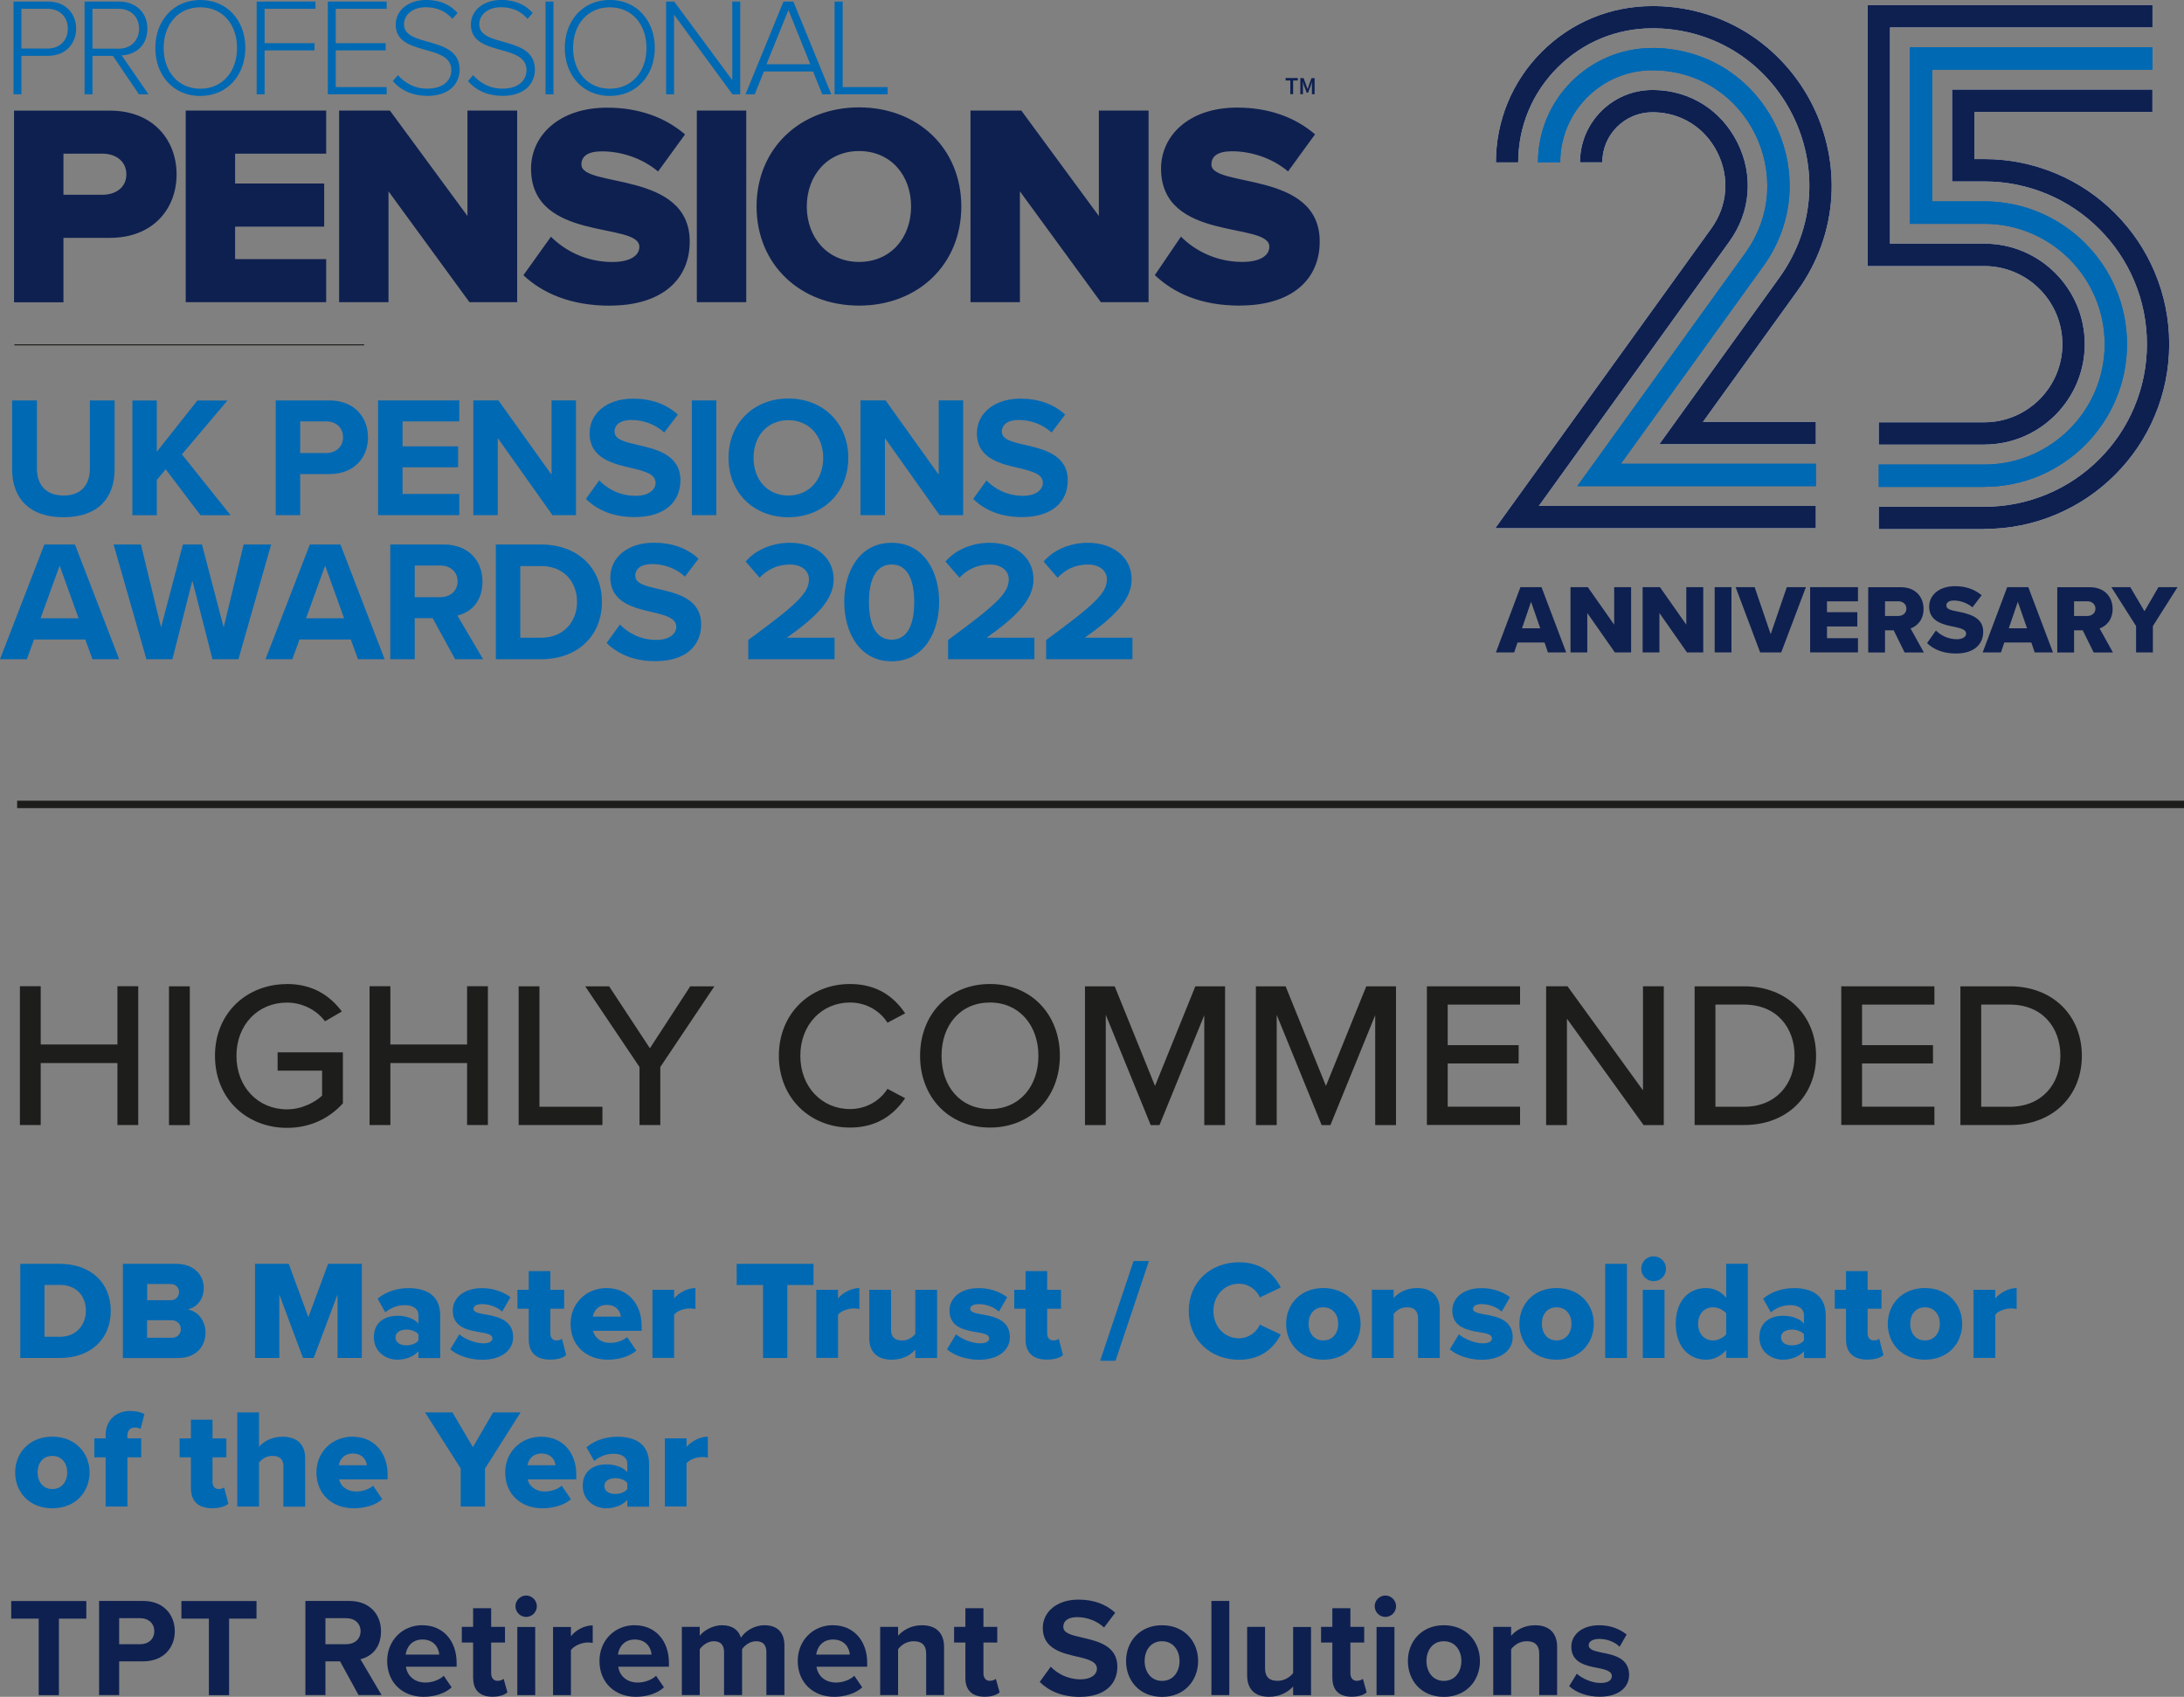 <?xml version="1.0" encoding="UTF-8"?><svg id="Layer_1" xmlns="http://www.w3.org/2000/svg" viewBox="0 0 294.01 228.36"><rect x="0" y="0" width="294.01" height="228.36" fill="#808080" stroke="none"/><defs><style>.cls-1{fill:#0069b3;}.cls-1,.cls-2,.cls-3,.cls-4,.cls-5{stroke-width:0px;}.cls-2{fill:#0069b4;}.cls-6{fill:none;stroke:#1d1d1b;stroke-miterlimit:10;}.cls-3{fill:#fff;}.cls-4{fill:#0e2050;}.cls-5{fill:#1d1d1b;}</style></defs><line class="cls-6" x1="2.31" y1="108.26" x2="294.01" y2="108.26"/><path class="cls-2" d="m2.73,170.09h5.32c3.99,0,6.86,2.39,6.86,6.33s-2.87,6.34-6.84,6.34H2.73v-12.67Zm5.32,9.82c2.22,0,3.51-1.61,3.51-3.5s-1.18-3.48-3.5-3.48h-2.07v6.97h2.05Z"/><path class="cls-2" d="m16.54,170.09h7.18c2.51,0,3.71,1.63,3.71,3.23s-.97,2.64-2.17,2.91c1.35.21,2.41,1.5,2.41,3.1,0,1.84-1.23,3.44-3.72,3.44h-7.41v-12.67Zm6.44,4.9c.66,0,1.12-.48,1.12-1.1s-.46-1.08-1.12-1.08h-3.17v2.18h3.17Zm.11,5.05c.78,0,1.25-.47,1.25-1.16,0-.65-.46-1.2-1.25-1.2h-3.29v2.36h3.29Z"/><path class="cls-2" d="m45.44,174.21l-3.21,8.55h-1.44l-3.19-8.55v8.55h-3.27v-12.67h4.54l2.64,7.18,2.66-7.18h4.54v12.67h-3.27v-8.55Z"/><path class="cls-2" d="m56.33,181.85c-.57.68-1.67,1.14-2.85,1.14-1.41,0-3.15-.95-3.15-3.02,0-2.22,1.75-2.89,3.15-2.89,1.22,0,2.3.38,2.85,1.06v-1.16c0-.8-.68-1.33-1.86-1.33-.91,0-1.86.34-2.6.97l-1.04-1.84c1.18-1.01,2.75-1.42,4.16-1.42,2.2,0,4.27.82,4.27,3.67v5.74h-2.93v-.91Zm0-2.26c-.3-.42-.99-.65-1.63-.65-.78,0-1.46.34-1.46,1.06s.68,1.06,1.46,1.06c.65,0,1.33-.23,1.63-.67v-.82Z"/><path class="cls-2" d="m61.82,179.57c.68.61,2.15,1.22,3.23,1.22.87,0,1.24-.29,1.24-.68,0-.48-.63-.65-1.58-.8-1.56-.27-3.76-.59-3.76-2.93,0-1.62,1.39-3.02,3.93-3.02,1.54,0,2.85.49,3.84,1.22l-1.12,1.94c-.55-.53-1.6-1.01-2.7-1.01-.68,0-1.16.23-1.16.63s.49.57,1.46.74c1.56.27,3.88.65,3.88,3.08,0,1.75-1.54,3.04-4.18,3.04-1.63,0-3.32-.55-4.29-1.41l1.22-2.01Z"/><path class="cls-2" d="m71.18,180.29v-4.16h-1.52v-2.55h1.52v-2.51h2.91v2.51h1.86v2.55h-1.86v3.34c0,.53.3.93.82.93.32,0,.65-.11.74-.23l.57,2.2c-.36.34-1.08.61-2.17.61-1.86,0-2.87-.93-2.87-2.7Z"/><path class="cls-2" d="m81.69,173.36c2.72,0,4.69,1.99,4.69,5.11v.63h-6.54c.17.85.97,1.63,2.34,1.63.82,0,1.73-.32,2.24-.78l1.24,1.82c-.91.82-2.43,1.22-3.84,1.22-2.83,0-5.01-1.84-5.01-4.83,0-2.66,2.01-4.81,4.88-4.81Zm-1.88,3.84h3.78c-.08-.65-.55-1.58-1.9-1.58-1.27,0-1.77.91-1.88,1.58Z"/><path class="cls-2" d="m87.83,173.58h2.92v1.16c.61-.74,1.77-1.39,2.87-1.39v2.83c-.17-.06-.42-.09-.72-.09-.76,0-1.77.32-2.15.85v5.81h-2.92v-9.18Z"/><path class="cls-2" d="m102.72,172.94h-3.55v-2.85h10.35v2.85h-3.53v9.82h-3.27v-9.82Z"/><path class="cls-2" d="m109.89,173.58h2.93v1.16c.61-.74,1.77-1.39,2.87-1.39v2.83c-.17-.06-.42-.09-.72-.09-.76,0-1.77.32-2.15.85v5.81h-2.93v-9.18Z"/><path class="cls-2" d="m123.21,181.66c-.57.65-1.63,1.33-3.17,1.33-2.09,0-3.02-1.18-3.02-2.87v-6.54h2.93v5.34c0,1.1.57,1.48,1.52,1.48.84,0,1.41-.46,1.75-.89v-5.93h2.93v9.18h-2.93v-1.1Z"/><path class="cls-2" d="m128.7,179.57c.68.61,2.15,1.22,3.23,1.22.87,0,1.23-.29,1.23-.68,0-.48-.63-.65-1.58-.8-1.56-.27-3.76-.59-3.76-2.93,0-1.62,1.39-3.02,3.93-3.02,1.54,0,2.85.49,3.84,1.22l-1.12,1.94c-.55-.53-1.6-1.01-2.7-1.01-.68,0-1.16.23-1.16.63s.49.57,1.46.74c1.56.27,3.88.65,3.88,3.08,0,1.75-1.54,3.04-4.18,3.04-1.63,0-3.32-.55-4.29-1.41l1.22-2.01Z"/><path class="cls-2" d="m138.06,180.29v-4.16h-1.52v-2.55h1.52v-2.51h2.91v2.51h1.86v2.55h-1.86v3.34c0,.53.3.93.82.93.32,0,.65-.11.74-.23l.57,2.2c-.36.34-1.08.61-2.17.61-1.86,0-2.87-.93-2.87-2.7Z"/><path class="cls-2" d="m152.6,169.71h2.07l-4.5,13.43h-2.07l4.5-13.43Z"/><path class="cls-2" d="m160.03,176.43c0-3.91,2.96-6.55,6.76-6.55,3.15,0,4.79,1.73,5.62,3.4l-2.81,1.33c-.42-1.01-1.5-1.84-2.81-1.84-1.98,0-3.44,1.6-3.44,3.67s1.46,3.67,3.44,3.67c1.31,0,2.39-.84,2.81-1.84l2.81,1.33c-.82,1.63-2.47,3.4-5.62,3.4-3.8,0-6.76-2.66-6.76-6.55Z"/><path class="cls-2" d="m173.14,178.16c0-2.58,1.88-4.81,5-4.81s5.02,2.22,5.02,4.81-1.86,4.83-5.02,4.83-5-2.24-5-4.83Zm7.01,0c0-1.22-.72-2.22-2.01-2.22s-1.98,1.01-1.98,2.22.7,2.24,1.98,2.24,2.01-1.01,2.01-2.24Z"/><path class="cls-2" d="m190.9,177.46c0-1.12-.59-1.52-1.5-1.52s-1.44.48-1.79.89v5.93h-2.93v-9.18h2.93v1.12c.55-.65,1.63-1.35,3.17-1.35,2.09,0,3.04,1.22,3.04,2.91v6.5h-2.92v-5.3Z"/><path class="cls-2" d="m196.39,179.57c.68.61,2.15,1.22,3.23,1.22.87,0,1.23-.29,1.23-.68,0-.48-.63-.65-1.58-.8-1.56-.27-3.76-.59-3.76-2.93,0-1.62,1.39-3.02,3.93-3.02,1.54,0,2.85.49,3.84,1.22l-1.12,1.94c-.55-.53-1.6-1.01-2.7-1.01-.68,0-1.16.23-1.16.63s.49.57,1.46.74c1.56.27,3.88.65,3.88,3.08,0,1.75-1.54,3.04-4.18,3.04-1.63,0-3.32-.55-4.29-1.41l1.22-2.01Z"/><path class="cls-2" d="m204.54,178.16c0-2.58,1.88-4.81,5-4.81s5.02,2.22,5.02,4.81-1.86,4.83-5.02,4.83-5-2.24-5-4.83Zm7.01,0c0-1.22-.72-2.22-2.01-2.22s-1.98,1.01-1.98,2.22.7,2.24,1.98,2.24,2.01-1.01,2.01-2.24Z"/><path class="cls-2" d="m216.09,170.09h2.93v12.67h-2.93v-12.67Z"/><path class="cls-2" d="m220.94,170.75c0-.93.74-1.67,1.67-1.67s1.67.74,1.67,1.67-.74,1.67-1.67,1.67-1.67-.74-1.67-1.67Zm.21,2.83h2.93v9.18h-2.93v-9.18Z"/><path class="cls-2" d="m232.38,181.7c-.76.87-1.69,1.29-2.72,1.29-2.26,0-4.07-1.71-4.07-4.83s1.77-4.81,4.07-4.81c1.01,0,1.98.4,2.72,1.31v-4.58h2.91v12.67h-2.91v-1.06Zm0-4.94c-.38-.49-1.14-.82-1.77-.82-1.16,0-2.01.86-2.01,2.22s.86,2.24,2.01,2.24c.63,0,1.39-.34,1.77-.84v-2.81Z"/><path class="cls-2" d="m242.85,181.85c-.57.68-1.67,1.14-2.85,1.14-1.41,0-3.15-.95-3.15-3.02,0-2.22,1.75-2.89,3.15-2.89,1.22,0,2.3.38,2.85,1.06v-1.16c0-.8-.68-1.33-1.86-1.33-.91,0-1.86.34-2.6.97l-1.04-1.84c1.18-1.01,2.75-1.42,4.16-1.42,2.2,0,4.27.82,4.27,3.67v5.74h-2.92v-.91Zm0-2.26c-.3-.42-.99-.65-1.63-.65-.78,0-1.46.34-1.46,1.06s.68,1.06,1.46,1.06c.65,0,1.33-.23,1.63-.67v-.82Z"/><path class="cls-2" d="m248.51,180.29v-4.16h-1.52v-2.55h1.52v-2.51h2.91v2.51h1.86v2.55h-1.86v3.34c0,.53.3.93.82.93.32,0,.65-.11.74-.23l.57,2.2c-.36.34-1.08.61-2.17.61-1.86,0-2.87-.93-2.87-2.7Z"/><path class="cls-2" d="m254.13,178.16c0-2.58,1.88-4.81,5-4.81s5.02,2.22,5.02,4.81-1.86,4.83-5.02,4.83-5-2.24-5-4.83Zm7.01,0c0-1.22-.72-2.22-2.01-2.22s-1.98,1.01-1.98,2.22.7,2.24,1.98,2.24,2.01-1.01,2.01-2.24Z"/><path class="cls-2" d="m265.68,173.58h2.93v1.16c.61-.74,1.77-1.39,2.87-1.39v2.83c-.17-.06-.42-.09-.72-.09-.76,0-1.77.32-2.15.85v5.81h-2.93v-9.18Z"/><path class="cls-2" d="m2.04,198.16c0-2.58,1.88-4.81,5-4.81s5.02,2.22,5.02,4.81-1.86,4.83-5.02,4.83-5-2.24-5-4.83Zm7.01,0c0-1.22-.72-2.22-2.01-2.22s-1.98,1.01-1.98,2.22.7,2.24,1.98,2.24,2.01-1.01,2.01-2.24Z"/><path class="cls-2" d="m14.22,196.13h-1.52v-2.55h1.52v-.46c0-1.96,1.39-3.23,3.29-3.23.8,0,1.48.17,1.94.42l-.53,2c-.23-.13-.49-.19-.76-.19-.61,0-1.01.38-1.01,1.08v.38h1.86v2.55h-1.86v6.63h-2.93v-6.63Z"/><path class="cls-2" d="m25.7,200.29v-4.16h-1.52v-2.55h1.52v-2.51h2.91v2.51h1.86v2.55h-1.86v3.34c0,.53.3.93.82.93.32,0,.65-.11.74-.23l.57,2.2c-.36.34-1.08.61-2.17.61-1.86,0-2.87-.93-2.87-2.7Z"/><path class="cls-2" d="m38.16,197.42c0-1.12-.59-1.48-1.52-1.48-.85,0-1.42.48-1.77.89v5.93h-2.93v-12.67h2.93v4.62c.55-.65,1.63-1.35,3.17-1.35,2.09,0,3.04,1.18,3.04,2.87v6.54h-2.93v-5.34Z"/><path class="cls-2" d="m47.49,193.36c2.72,0,4.69,1.99,4.69,5.11v.63h-6.53c.17.85.97,1.63,2.34,1.63.82,0,1.73-.32,2.24-.78l1.23,1.82c-.91.82-2.43,1.22-3.84,1.22-2.83,0-5.02-1.84-5.02-4.83,0-2.66,2.01-4.81,4.88-4.81Zm-1.88,3.84h3.78c-.08-.65-.55-1.58-1.9-1.58-1.27,0-1.77.91-1.88,1.58Z"/><path class="cls-2" d="m62.03,197.65l-4.81-7.56h3.69l2.75,4.67,2.72-4.67h3.7l-4.79,7.56v5.11h-3.27v-5.11Z"/><path class="cls-2" d="m72.89,193.36c2.72,0,4.69,1.99,4.69,5.11v.63h-6.54c.17.85.97,1.63,2.34,1.63.82,0,1.73-.32,2.24-.78l1.24,1.82c-.91.82-2.43,1.22-3.84,1.22-2.83,0-5.01-1.84-5.01-4.83,0-2.66,2.01-4.81,4.88-4.81Zm-1.88,3.84h3.78c-.08-.65-.55-1.58-1.9-1.58-1.27,0-1.77.91-1.88,1.58Z"/><path class="cls-2" d="m84.45,201.85c-.57.68-1.67,1.14-2.85,1.14-1.41,0-3.15-.95-3.15-3.02,0-2.22,1.75-2.89,3.15-2.89,1.22,0,2.3.38,2.85,1.06v-1.16c0-.8-.68-1.33-1.86-1.33-.91,0-1.86.34-2.6.97l-1.04-1.84c1.18-1.01,2.75-1.42,4.16-1.42,2.2,0,4.27.82,4.27,3.67v5.74h-2.93v-.91Zm0-2.26c-.3-.42-.99-.65-1.63-.65-.78,0-1.46.34-1.46,1.06s.68,1.06,1.46,1.06c.65,0,1.33-.23,1.63-.67v-.82Z"/><path class="cls-2" d="m89.5,193.58h2.92v1.16c.61-.74,1.77-1.39,2.87-1.39v2.83c-.17-.06-.42-.09-.72-.09-.76,0-1.77.32-2.15.85v5.81h-2.92v-9.18Z"/><path class="cls-4" d="m5.21,217.84H1.51v-2.37h10.11v2.37h-3.69v10.3h-2.72v-10.3Z"/><path class="cls-4" d="m13.34,215.46h5.93c2.75,0,4.26,1.86,4.26,4.08s-1.52,4.05-4.26,4.05h-3.23v4.54h-2.7v-12.67Zm5.57,2.32h-2.87v3.5h2.87c1.06,0,1.86-.68,1.86-1.75s-.8-1.75-1.86-1.75Z"/><path class="cls-4" d="m28.12,217.84h-3.7v-2.37h10.11v2.37h-3.69v10.3h-2.72v-10.3Z"/><path class="cls-4" d="m45.79,223.59h-1.98v4.54h-2.7v-12.67h5.93c2.64,0,4.25,1.73,4.25,4.08s-1.41,3.44-2.77,3.76l2.85,4.83h-3.1l-2.49-4.54Zm.85-5.81h-2.83v3.5h2.83c1.08,0,1.9-.68,1.9-1.75s-.82-1.75-1.9-1.75Z"/><path class="cls-4" d="m56.87,218.73c2.74,0,4.6,2.05,4.6,5.05v.53h-6.82c.15,1.16,1.08,2.13,2.64,2.13.85,0,1.86-.34,2.45-.91l1.06,1.56c-.93.85-2.36,1.27-3.78,1.27-2.79,0-4.9-1.88-4.9-4.83,0-2.66,1.96-4.81,4.75-4.81Zm-2.26,3.95h4.52c-.06-.87-.67-2.03-2.26-2.03-1.5,0-2.15,1.12-2.26,2.03Z"/><path class="cls-4" d="m63.69,225.85v-4.79h-1.52v-2.11h1.52v-2.51h2.43v2.51h1.86v2.11h-1.86v4.14c0,.57.3,1.01.84,1.01.36,0,.7-.13.84-.27l.51,1.82c-.36.32-1.01.59-2.01.59-1.69,0-2.6-.87-2.6-2.51Z"/><path class="cls-4" d="m69.39,216.17c0-.8.67-1.44,1.44-1.44s1.44.65,1.44,1.44-.65,1.44-1.44,1.44-1.44-.65-1.44-1.44Zm.25,2.79h2.41v9.18h-2.41v-9.18Z"/><path class="cls-4" d="m74.45,218.96h2.41v1.25c.65-.82,1.79-1.46,2.93-1.46v2.36c-.17-.04-.4-.06-.67-.06-.8,0-1.86.44-2.26,1.03v6.06h-2.41v-9.18Z"/><path class="cls-4" d="m85.45,218.73c2.74,0,4.6,2.05,4.6,5.05v.53h-6.82c.15,1.16,1.08,2.13,2.64,2.13.86,0,1.86-.34,2.45-.91l1.06,1.56c-.93.85-2.36,1.27-3.78,1.27-2.79,0-4.9-1.88-4.9-4.83,0-2.66,1.96-4.81,4.75-4.81Zm-2.26,3.95h4.52c-.06-.87-.66-2.03-2.26-2.03-1.5,0-2.15,1.12-2.26,2.03Z"/><path class="cls-4" d="m103.17,222.34c0-.86-.38-1.46-1.37-1.46-.85,0-1.56.57-1.9,1.06v6.19h-2.43v-5.79c0-.86-.38-1.46-1.37-1.46-.84,0-1.54.57-1.9,1.08v6.17h-2.41v-9.18h2.41v1.2c.38-.55,1.6-1.42,3-1.42s2.2.63,2.55,1.67c.53-.84,1.75-1.67,3.15-1.67,1.69,0,2.7.89,2.7,2.77v6.63h-2.43v-5.79Z"/><path class="cls-4" d="m112.14,218.73c2.74,0,4.6,2.05,4.6,5.05v.53h-6.82c.15,1.16,1.08,2.13,2.64,2.13.86,0,1.86-.34,2.45-.91l1.06,1.56c-.93.85-2.36,1.27-3.78,1.27-2.79,0-4.9-1.88-4.9-4.83,0-2.66,1.96-4.81,4.75-4.81Zm-2.26,3.95h4.52c-.06-.87-.66-2.03-2.26-2.03-1.5,0-2.15,1.12-2.26,2.03Z"/><path class="cls-4" d="m124.68,222.59c0-1.27-.67-1.71-1.69-1.71-.95,0-1.69.53-2.09,1.08v6.17h-2.41v-9.18h2.41v1.2c.59-.7,1.71-1.42,3.21-1.42,2.01,0,2.98,1.14,2.98,2.92v6.48h-2.41v-5.55Z"/><path class="cls-4" d="m129.96,225.85v-4.79h-1.52v-2.11h1.52v-2.51h2.43v2.51h1.86v2.11h-1.86v4.14c0,.57.3,1.01.84,1.01.36,0,.7-.13.83-.27l.51,1.82c-.36.32-1.01.59-2.01.59-1.69,0-2.6-.87-2.6-2.51Z"/><path class="cls-4" d="m141.44,224.3c.89.93,2.28,1.71,4.03,1.71,1.48,0,2.2-.7,2.2-1.42,0-.95-1.1-1.27-2.56-1.61-2.07-.48-4.73-1.04-4.73-3.88,0-2.11,1.82-3.82,4.81-3.82,2.01,0,3.69.61,4.94,1.77l-1.5,1.98c-1.03-.95-2.39-1.39-3.63-1.39s-1.86.53-1.86,1.29c0,.86,1.06,1.12,2.53,1.46,2.09.47,4.75,1.1,4.75,3.91,0,2.32-1.65,4.07-5.07,4.07-2.43,0-4.18-.82-5.38-2.01l1.48-2.05Z"/><path class="cls-4" d="m151.59,223.54c0-2.6,1.82-4.81,4.84-4.81s4.86,2.2,4.86,4.81-1.82,4.83-4.86,4.83-4.84-2.2-4.84-4.83Zm7.2,0c0-1.42-.85-2.66-2.36-2.66s-2.34,1.23-2.34,2.66.83,2.68,2.34,2.68,2.36-1.23,2.36-2.68Z"/><path class="cls-4" d="m163.08,215.46h2.41v12.67h-2.41v-12.67Z"/><path class="cls-4" d="m174.08,226.97c-.63.7-1.73,1.39-3.23,1.39-2.01,0-2.96-1.1-2.96-2.89v-6.52h2.41v5.57c0,1.27.67,1.69,1.69,1.69.93,0,1.67-.51,2.09-1.04v-6.21h2.41v9.18h-2.41v-1.16Z"/><path class="cls-4" d="m179.36,225.85v-4.79h-1.52v-2.11h1.52v-2.51h2.43v2.51h1.86v2.11h-1.86v4.14c0,.57.3,1.01.84,1.01.36,0,.7-.13.84-.27l.51,1.82c-.36.32-1.01.59-2.01.59-1.69,0-2.6-.87-2.6-2.51Z"/><path class="cls-4" d="m185.06,216.17c0-.8.67-1.44,1.44-1.44s1.44.65,1.44,1.44-.65,1.44-1.44,1.44-1.44-.65-1.44-1.44Zm.25,2.79h2.41v9.18h-2.41v-9.18Z"/><path class="cls-4" d="m189.53,223.54c0-2.6,1.82-4.81,4.84-4.81s4.86,2.2,4.86,4.81-1.82,4.83-4.86,4.83-4.84-2.2-4.84-4.83Zm7.2,0c0-1.42-.85-2.66-2.36-2.66s-2.34,1.23-2.34,2.66.84,2.68,2.34,2.68,2.36-1.23,2.36-2.68Z"/><path class="cls-4" d="m207.21,222.59c0-1.27-.67-1.71-1.69-1.71-.95,0-1.69.53-2.09,1.08v6.17h-2.41v-9.18h2.41v1.2c.59-.7,1.71-1.42,3.21-1.42,2.01,0,2.98,1.14,2.98,2.92v6.48h-2.41v-5.55Z"/><path class="cls-4" d="m212.27,225.25c.67.63,2.03,1.25,3.17,1.25,1.04,0,1.54-.36,1.54-.93,0-.65-.8-.87-1.84-1.08-1.58-.3-3.61-.68-3.61-2.87,0-1.54,1.35-2.89,3.76-2.89,1.56,0,2.79.53,3.69,1.25l-.95,1.65c-.55-.59-1.6-1.06-2.72-1.06-.87,0-1.44.32-1.44.85,0,.57.72.78,1.75.99,1.58.3,3.69.72,3.69,3,0,1.69-1.42,2.94-3.97,2.94-1.6,0-3.13-.53-4.1-1.42l1.04-1.69Z"/><path class="cls-2" d="m244.44,65.43h-32.11l22.63-31.39c1.74-2.42,2.76-5.23,2.93-8.11.16-2.72-.41-5.47-1.65-7.96-1.24-2.46-3.08-4.55-5.34-6.03-2.39-1.57-5.22-2.43-8.18-2.48-.1,0-.2,0-.29,0-6.83,0-12.39,5.56-12.39,12.39h-3c0-8.49,6.91-15.39,15.39-15.39.11,0,.23,0,.34,0,3.53.06,6.91,1.09,9.78,2.97,2.69,1.77,4.9,4.26,6.37,7.19,1.48,2.95,2.16,6.23,1.97,9.48-.21,3.46-1.41,6.81-3.49,9.69l-19.2,26.63h26.25v3Z"/><path class="cls-3" d="m244.44,71.09h-43.15l29.09-40.35c2.19-3.04,2.5-6.87.81-10.23-1.66-3.32-4.86-5.34-8.55-5.4-.07,0-.14,0-.2,0-3.72,0-6.74,3.02-6.74,6.74h-3c0-5.37,4.37-9.74,9.74-9.74.08,0,.17,0,.25,0,4.83.08,9.01,2.71,11.19,7.05,2.2,4.38,1.8,9.36-1.06,13.33l-25.66,35.6h37.29v3Z"/><path class="cls-3" d="m244.44,59.78h-21.06l16.17-22.43c2.37-3.29,3.75-7.12,3.99-11.08.22-3.71-.55-7.46-2.24-10.83-1.68-3.35-4.2-6.19-7.28-8.22-3.29-2.16-7.16-3.34-11.2-3.41-.13,0-.26,0-.39,0-4.82,0-9.35,1.88-12.76,5.29-3.41,3.41-5.29,7.94-5.29,12.76h-3c0-5.62,2.19-10.91,6.16-14.88,3.98-3.98,9.26-6.16,14.88-6.16.15,0,.29,0,.44,0,4.6.07,9.03,1.42,12.8,3.9,3.52,2.32,6.4,5.56,8.32,9.38,1.93,3.84,2.81,8.11,2.56,12.35-.27,4.53-1.84,8.91-4.55,12.66l-12.74,17.67h15.2v3Z"/><path class="cls-3" d="m267.13,59.84h-14.21v-3.01h14.21c5.8,0,10.51-4.72,10.51-10.51s-4.72-10.51-10.51-10.51h-15.71V.68h38.35v3.01h-35.34v29.1h12.7c7.46,0,13.52,6.07,13.52,13.52s-6.07,13.52-13.52,13.52Z"/><path class="cls-3" d="m267.13,71.21h-14.21v-3.01h14.21c2.95,0,5.82-.58,8.52-1.72,2.61-1.1,4.95-2.68,6.96-4.69,2.01-2.01,3.59-4.35,4.69-6.96,1.14-2.7,1.72-5.57,1.72-8.52s-.58-5.82-1.72-8.52c-1.1-2.61-2.68-4.95-4.69-6.96-2.01-2.01-4.35-3.59-6.96-4.69-2.7-1.14-5.57-1.72-8.52-1.72h-4.34v-12.37h26.97v3.01h-23.96v6.35h1.33c3.36,0,6.62.66,9.69,1.96,2.97,1.25,5.63,3.05,7.91,5.33,2.28,2.28,4.08,4.95,5.33,7.91,1.3,3.07,1.96,6.34,1.96,9.69s-.66,6.62-1.96,9.69c-1.25,2.97-3.05,5.63-5.33,7.91-2.28,2.28-4.95,4.08-7.91,5.33-3.07,1.3-6.34,1.96-9.69,1.96Z"/><path class="cls-2" d="m267.13,65.53h-14.21v-3.01h14.21c8.93,0,16.2-7.27,16.2-16.2s-7.27-16.2-16.2-16.2h-10.03V6.37h32.66v3.01h-29.65v17.72h7.02c10.59,0,19.21,8.62,19.21,19.21s-8.62,19.21-19.21,19.21Z"/><path class="cls-2" d="m244.44,65.43h-32.11l22.63-31.39c1.74-2.42,2.76-5.23,2.93-8.11.16-2.72-.41-5.47-1.65-7.96-1.24-2.46-3.08-4.55-5.34-6.03-2.39-1.57-5.22-2.43-8.18-2.48-.1,0-.2,0-.29,0-6.83,0-12.39,5.56-12.39,12.39h-3c0-8.49,6.91-15.39,15.39-15.39.11,0,.23,0,.34,0,3.53.06,6.91,1.09,9.78,2.97,2.69,1.77,4.9,4.26,6.37,7.19,1.48,2.95,2.16,6.23,1.97,9.48-.21,3.46-1.41,6.81-3.49,9.69l-19.2,26.63h26.25v3Z"/><path class="cls-4" d="m244.44,71.09h-43.15l29.09-40.35c2.19-3.04,2.5-6.87.81-10.23-1.66-3.32-4.86-5.34-8.55-5.4-.07,0-.14,0-.2,0-3.72,0-6.74,3.02-6.74,6.74h-3c0-5.37,4.37-9.74,9.74-9.74.08,0,.17,0,.25,0,4.83.08,9.01,2.71,11.19,7.05,2.2,4.38,1.8,9.36-1.06,13.33l-25.66,35.6h37.29v3Z"/><path class="cls-4" d="m244.44,59.78h-21.06l16.17-22.43c2.37-3.29,3.75-7.12,3.99-11.08.22-3.71-.55-7.46-2.24-10.83-1.68-3.35-4.2-6.19-7.28-8.22-3.29-2.16-7.16-3.34-11.2-3.41-.13,0-.26,0-.39,0-4.82,0-9.35,1.88-12.76,5.29-3.41,3.41-5.29,7.94-5.29,12.76h-3c0-5.62,2.19-10.91,6.16-14.88,3.98-3.98,9.26-6.16,14.88-6.16.15,0,.29,0,.44,0,4.6.07,9.03,1.42,12.8,3.9,3.52,2.32,6.4,5.56,8.32,9.38,1.93,3.84,2.81,8.11,2.56,12.35-.27,4.53-1.84,8.91-4.55,12.66l-12.74,17.67h15.2v3Z"/><path class="cls-4" d="m267.13,59.84h-14.21v-3.01h14.21c5.8,0,10.51-4.72,10.51-10.51s-4.72-10.51-10.51-10.51h-15.71V.68h38.35v3.01h-35.34v29.1h12.7c7.46,0,13.52,6.07,13.52,13.52s-6.07,13.52-13.52,13.52Z"/><path class="cls-4" d="m267.13,71.21h-14.21v-3.01h14.21c2.95,0,5.82-.58,8.52-1.72,2.61-1.1,4.95-2.68,6.96-4.69,2.01-2.01,3.59-4.35,4.69-6.96,1.14-2.7,1.72-5.57,1.72-8.52s-.58-5.82-1.72-8.52c-1.1-2.61-2.68-4.95-4.69-6.96-2.01-2.01-4.35-3.59-6.96-4.69-2.7-1.14-5.57-1.72-8.52-1.72h-4.34v-12.37h26.97v3.01h-23.96v6.35h1.33c3.36,0,6.62.66,9.69,1.96,2.97,1.25,5.63,3.05,7.91,5.33,2.28,2.28,4.08,4.95,5.33,7.91,1.3,3.07,1.96,6.34,1.96,9.69s-.66,6.62-1.96,9.69c-1.25,2.97-3.05,5.63-5.33,7.91-2.28,2.28-4.95,4.08-7.91,5.33-3.07,1.3-6.34,1.96-9.69,1.96Z"/><path class="cls-2" d="m267.13,65.53h-14.21v-3.01h14.21c8.93,0,16.2-7.27,16.2-16.2s-7.27-16.2-16.2-16.2h-10.03V6.37h32.66v3.01h-29.65v17.72h7.02c10.59,0,19.21,8.62,19.21,19.21s-8.62,19.21-19.21,19.21Z"/><path class="cls-4" d="m207.94,86.47h-3.65l-.45,1.33h-2.46l3.3-8.78h2.84l3.32,8.78h-2.46l-.45-1.33Zm-3.05-1.91h2.46l-1.24-3.57-1.22,3.57Z"/><path class="cls-4" d="m213.68,82.5v5.3h-2.26v-8.78h2.33l3.55,5.05v-5.05h2.28v8.78h-2.19l-3.71-5.3Z"/><path class="cls-4" d="m223.39,82.5v5.3h-2.26v-8.78h2.33l3.55,5.05v-5.05h2.28v8.78h-2.19l-3.71-5.3Z"/><path class="cls-4" d="m230.83,79.02h2.26v8.78h-2.26v-8.78Z"/><path class="cls-4" d="m233.64,79.02h2.57l2.16,6.33,2.17-6.33h2.57l-3.32,8.78h-2.84l-3.3-8.78Z"/><path class="cls-4" d="m243.68,79.02h6.44v1.91h-4.17v1.46h4.08v1.92h-4.08v1.58h4.17v1.91h-6.44v-8.78Z"/><path class="cls-4" d="m254.92,84.83h-1.16v2.98h-2.26v-8.78h4.4c1.95,0,3.05,1.29,3.05,2.92,0,1.53-.93,2.34-1.75,2.63l1.79,3.23h-2.59l-1.47-2.98Zm.63-3.9h-1.79v1.97h1.79c.59,0,1.09-.38,1.09-.99s-.5-.99-1.09-.99Z"/><path class="cls-4" d="m260.63,84.87c.63.63,1.61,1.16,2.8,1.16.78,0,1.25-.33,1.25-.75,0-.5-.57-.7-1.5-.9-1.45-.29-3.48-.66-3.48-2.74,0-1.47,1.25-2.75,3.5-2.75,1.41,0,2.63.42,3.57,1.22l-1.24,1.62c-.74-.61-1.7-.91-2.47-.91s-1.04.3-1.04.68c0,.46.54.62,1.51.8,1.45.3,3.45.72,3.45,2.71,0,1.76-1.3,2.94-3.66,2.94-1.78,0-3.01-.55-3.9-1.4l1.2-1.7Z"/><path class="cls-4" d="m273.47,86.47h-3.65l-.45,1.33h-2.46l3.3-8.78h2.84l3.32,8.78h-2.46l-.45-1.33Zm-3.05-1.91h2.46l-1.24-3.57-1.22,3.57Z"/><path class="cls-4" d="m280.37,84.83h-1.16v2.98h-2.26v-8.78h4.4c1.95,0,3.05,1.29,3.05,2.92,0,1.53-.93,2.34-1.75,2.63l1.79,3.23h-2.59l-1.47-2.98Zm.63-3.9h-1.79v1.97h1.79c.59,0,1.09-.38,1.09-.99s-.5-.99-1.09-.99Z"/><path class="cls-4" d="m287.56,84.26l-3.33-5.24h2.55l1.91,3.24,1.88-3.24h2.57l-3.32,5.24v3.54h-2.26v-3.54Z"/><rect class="cls-5" x="1.94" y="46.34" width="47.08" height=".14"/><path class="cls-4" d="m8.54,40.67v-8.66h6.26c5.8,0,8.97-3.9,8.97-8.54s-3.17-8.58-8.97-8.58H1.89v25.79h6.65Zm5.26-14.46h-5.26v-5.53h5.26c1.78,0,3.21,1.01,3.21,2.78s-1.43,2.75-3.21,2.75h0Zm30.11,14.46v-5.8h-12.26v-4.37h11.99v-5.8h-11.99v-4.02h12.26v-5.8h-18.91v25.79h18.91Zm25.71,0V14.88h-6.69v14.19l-10.44-14.19h-6.84v25.79h6.65v-14.92l10.9,14.92h6.42Zm12.48.46c6.92,0,10.75-3.44,10.75-8.62,0-9.59-14.58-7.19-14.58-10.36,0-1.12.85-1.78,2.78-1.78,2.55,0,5.37.89,7.54,2.71l3.63-4.99c-2.75-2.36-6.34-3.6-10.48-3.6-6.61,0-10.25,3.87-10.25,8.2,0,9.94,14.58,7.11,14.58,10.52,0,1.28-1.39,2.05-3.63,2.05-3.56,0-6.42-1.55-8.27-3.4l-3.71,5.18c2.59,2.44,6.41,4.1,11.63,4.1h0Zm18.36-.46V14.88h-6.65v25.79h6.65Zm15.19.46c7.89,0,13.76-5.49,13.76-13.34s-5.88-13.34-13.76-13.34-13.8,5.49-13.8,13.34,5.92,13.34,13.8,13.34h0Zm0-5.88c-4.25,0-7.04-3.29-7.04-7.46s2.78-7.46,7.04-7.46,7,3.25,7,7.46-2.75,7.46-7,7.46h0Zm38.97,5.41V14.88h-6.69v14.19l-10.44-14.19h-6.84v25.79h6.65v-14.92l10.9,14.92h6.42Zm12.29.46c6.92,0,10.75-3.44,10.75-8.62,0-9.59-14.58-7.19-14.58-10.36,0-1.12.85-1.78,2.78-1.78,2.55,0,5.37.89,7.54,2.71l3.63-4.99c-2.75-2.36-6.34-3.6-10.48-3.6-6.61,0-10.25,3.87-10.25,8.2,0,9.94,14.58,7.11,14.58,10.52,0,1.28-1.39,2.05-3.63,2.05-3.56,0-6.42-1.55-8.27-3.4l-3.52,5.18c2.59,2.44,6.22,4.1,11.44,4.1h0Z"/><path class="cls-1" d="m2.88,12.69v-5.18h3.61c2.38,0,3.76-1.68,3.76-3.65S8.89.21,6.49.21H1.82v12.48h1.07Zm3.5-6.16h-3.5V1.18h3.5c1.67,0,2.75,1.1,2.75,2.68s-1.09,2.68-2.75,2.68h0Zm13.61,6.16l-3.61-5.24c1.87-.07,3.46-1.33,3.46-3.59S18.19.21,16.04.21h-4.66v12.48h1.07v-5.17h2.75l3.5,5.17h1.29Zm-4.04-6.14h-3.5V1.18h3.5c1.67,0,2.77,1.1,2.77,2.68s-1.1,2.7-2.77,2.7h0Zm11.02,6.36c3.65,0,6.06-2.81,6.06-6.46S30.62,0,26.97,0s-6.06,2.81-6.06,6.46,2.4,6.46,6.06,6.46h0Zm0-.97c-3.01,0-4.94-2.34-4.94-5.48s1.93-5.48,4.94-5.48,4.94,2.32,4.94,5.48-1.95,5.48-4.94,5.48h0Zm8.65.75v-5.91h6.72v-.97h-6.72V1.18h6.85V.21h-7.92v12.48h1.07Zm16.43,0v-.97h-6.85v-4.94h6.72v-.97h-6.72V1.18h6.85V.21h-7.92v12.48h7.92Zm5.39.22c3.37,0,4.44-1.93,4.44-3.54,0-4.66-7.49-2.9-7.49-6.1,0-1.35,1.25-2.3,2.92-2.3,1.4,0,2.68.49,3.58,1.57l.71-.79c-.95-1.1-2.38-1.76-4.23-1.76-2.26,0-4.1,1.29-4.1,3.33,0,4.36,7.49,2.45,7.49,6.12,0,1.07-.73,2.49-3.28,2.49-1.8,0-3.11-.9-3.91-1.82l-.69.8c.95,1.14,2.51,1.98,4.57,1.98h0Zm10.13,0c3.37,0,4.44-1.93,4.44-3.54,0-4.66-7.49-2.9-7.49-6.1,0-1.35,1.25-2.3,2.92-2.3,1.4,0,2.68.49,3.57,1.57l.71-.79c-.95-1.1-2.38-1.76-4.23-1.76-2.26,0-4.1,1.29-4.1,3.33,0,4.36,7.49,2.45,7.49,6.12,0,1.07-.73,2.49-3.28,2.49-1.8,0-3.11-.9-3.91-1.82l-.69.8c.95,1.14,2.51,1.98,4.57,1.98h0Zm6.94-.22V.21h-1.07v12.48h1.07Zm7.58.22c3.65,0,6.06-2.81,6.06-6.46s-2.41-6.46-6.06-6.46-6.06,2.81-6.06,6.46,2.4,6.46,6.06,6.46h0Zm0-.97c-3.01,0-4.94-2.34-4.94-5.48s1.93-5.48,4.94-5.48,4.94,2.32,4.94,5.48-1.95,5.48-4.94,5.48h0Zm17.56.75V.21h-1.07v10.57L90.76.21h-1.09v12.48h1.07V1.97l7.86,10.72h1.05Zm12.26,0L106.8.21h-1.33l-5.11,12.48h1.24l1.24-3.07h6.61l1.24,3.07h1.24Zm-2.83-4.04h-5.9l2.96-7.3,2.94,7.3h0Zm10.41,4.04v-.97h-6.05V.21h-1.09v12.48h7.13Z"/><path class="cls-4" d="m173.7,10.83h-.63v-.33h1.64v.33h-.63v1.84h-.38v-1.84Z"/><path class="cls-4" d="m175.07,10.51h.42l.39,1.07.14.41h.01l.14-.41.38-1.07h.42v2.17h-.36v-.99c0-.05,0-.11,0-.17,0-.06,0-.12.01-.18,0-.06.01-.12.02-.18s.01-.11.02-.16h-.01l-.18.49-.38.99h-.18l-.38-.99-.17-.49h-.01c0,.05,0,.11.02.16s.01.12.02.18c0,.06,0,.12.01.18,0,.06,0,.12,0,.17v.99h-.35v-2.17Z"/><path class="cls-2" d="m1.64,53.89h3.33v9.17c0,2.15,1.18,3.63,3.59,3.63s3.54-1.48,3.54-3.63v-9.17h3.33v9.26c0,3.84-2.2,6.46-6.88,6.46s-6.92-2.64-6.92-6.44v-9.28Z"/><path class="cls-2" d="m22.31,63.15l-1.2,1.44v4.75h-3.29v-15.44h3.29v6.9l5.46-6.9h4.05l-6.13,7.25,6.55,8.19h-4.05l-4.68-6.18Z"/><path class="cls-2" d="m37.13,53.89h7.22c3.36,0,5.19,2.27,5.19,4.98s-1.85,4.93-5.19,4.93h-3.94v5.53h-3.29v-15.44Zm6.78,2.82h-3.5v4.26h3.5c1.3,0,2.27-.83,2.27-2.13s-.97-2.13-2.27-2.13Z"/><path class="cls-2" d="m50.9,53.89h10.93v2.82h-7.64v3.36h7.48v2.82h-7.48v3.59h7.64v2.85h-10.93v-15.44Z"/><path class="cls-2" d="m67.01,58.96v10.37h-3.29v-15.44h3.38l7.15,10v-10h3.29v15.44h-3.17l-7.36-10.37Z"/><path class="cls-2" d="m80.66,64.65c1.09,1.13,2.78,2.08,4.91,2.08,1.81,0,2.68-.86,2.68-1.74,0-1.16-1.34-1.55-3.12-1.97-2.52-.58-5.76-1.27-5.76-4.72,0-2.57,2.22-4.65,5.86-4.65,2.45,0,4.49.74,6.02,2.15l-1.83,2.41c-1.25-1.16-2.92-1.69-4.42-1.69s-2.27.65-2.27,1.57c0,1.04,1.3,1.37,3.08,1.78,2.55.58,5.79,1.34,5.79,4.77,0,2.82-2.01,4.95-6.18,4.95-2.96,0-5.09-1-6.55-2.45l1.81-2.5Z"/><path class="cls-2" d="m93.14,53.89h3.29v15.44h-3.29v-15.44Z"/><path class="cls-2" d="m106.12,53.63c4.68,0,8.08,3.33,8.08,7.99s-3.4,7.99-8.08,7.99-8.05-3.33-8.05-7.99,3.4-7.99,8.05-7.99Zm0,2.92c-2.85,0-4.68,2.18-4.68,5.07s1.83,5.07,4.68,5.07,4.7-2.2,4.7-5.07-1.85-5.07-4.7-5.07Z"/><path class="cls-2" d="m119.13,58.96v10.37h-3.29v-15.44h3.38l7.15,10v-10h3.29v15.44h-3.17l-7.36-10.37Z"/><path class="cls-2" d="m132.79,64.65c1.09,1.13,2.78,2.08,4.91,2.08,1.81,0,2.69-.86,2.69-1.74,0-1.16-1.34-1.55-3.12-1.97-2.52-.58-5.76-1.27-5.76-4.72,0-2.57,2.22-4.65,5.86-4.65,2.45,0,4.49.74,6.02,2.15l-1.83,2.41c-1.25-1.16-2.92-1.69-4.42-1.69s-2.27.65-2.27,1.57c0,1.04,1.3,1.37,3.08,1.78,2.55.58,5.79,1.34,5.79,4.77,0,2.82-2.01,4.95-6.18,4.95-2.96,0-5.09-1-6.55-2.45l1.81-2.5Z"/><path class="cls-2" d="m11.48,86.06h-6.9l-.97,2.66H0l5.97-15.44h4.12l5.95,15.44h-3.59l-.97-2.66Zm-6.02-2.85h5.12l-2.55-7.08-2.57,7.08Z"/><path class="cls-2" d="m25.9,78.12l-2.69,10.6h-3.5l-4.42-15.44h3.68l2.71,11.16,2.94-11.16h2.57l2.92,11.16,2.69-11.16h3.7l-4.4,15.44h-3.5l-2.71-10.6Z"/><path class="cls-2" d="m47.22,86.06h-6.9l-.97,2.66h-3.61l5.97-15.44h4.12l5.95,15.44h-3.59l-.97-2.66Zm-6.02-2.85h5.12l-2.55-7.08-2.57,7.08Z"/><path class="cls-2" d="m58.24,83.19h-2.41v5.53h-3.29v-15.44h7.22c3.22,0,5.19,2.11,5.19,4.98s-1.71,4.19-3.38,4.58l3.47,5.88h-3.77l-3.03-5.53Zm1.04-7.08h-3.45v4.26h3.45c1.32,0,2.32-.83,2.32-2.13s-1-2.13-2.32-2.13Z"/><path class="cls-2" d="m66.75,73.28h6.09c4.84,0,8.19,3.08,8.19,7.73s-3.36,7.71-8.19,7.71h-6.09v-15.44Zm6.09,12.55c3.06,0,4.84-2.2,4.84-4.81s-1.67-4.84-4.84-4.84h-2.8v9.65h2.8Z"/><path class="cls-2" d="m83.44,84.04c1.09,1.13,2.78,2.08,4.91,2.08,1.81,0,2.69-.86,2.69-1.74,0-1.16-1.34-1.55-3.12-1.97-2.52-.58-5.76-1.27-5.76-4.72,0-2.57,2.22-4.65,5.86-4.65,2.45,0,4.49.74,6.02,2.15l-1.83,2.41c-1.25-1.16-2.92-1.69-4.42-1.69s-2.27.65-2.27,1.57c0,1.04,1.3,1.37,3.08,1.78,2.55.58,5.79,1.34,5.79,4.77,0,2.82-2.01,4.95-6.18,4.95-2.96,0-5.09-1-6.55-2.45l1.81-2.5Z"/><path class="cls-2" d="m100.73,86.13c6.32-4.65,8.17-6.25,8.17-8.15,0-1.34-1.23-2.01-2.52-2.01-1.74,0-3.08.69-4.12,1.78l-1.88-2.18c1.5-1.74,3.8-2.52,5.95-2.52,3.29,0,5.9,1.85,5.9,4.93,0,2.64-2.18,4.93-6.32,7.85h6.44v2.89h-11.62v-2.59Z"/><path class="cls-2" d="m120.04,73.05c4.4,0,6.39,3.98,6.39,7.96s-1.99,7.99-6.39,7.99-6.39-4-6.39-7.99,1.97-7.96,6.39-7.96Zm0,2.92c-2.22,0-3.06,2.2-3.06,5.05s.83,5.07,3.06,5.07,3.03-2.22,3.03-5.07-.83-5.05-3.03-5.05Z"/><path class="cls-2" d="m127.63,86.13c6.32-4.65,8.17-6.25,8.17-8.15,0-1.34-1.23-2.01-2.52-2.01-1.74,0-3.08.69-4.12,1.78l-1.88-2.18c1.5-1.74,3.8-2.52,5.95-2.52,3.29,0,5.9,1.85,5.9,4.93,0,2.64-2.18,4.93-6.32,7.85h6.44v2.89h-11.62v-2.59Z"/><path class="cls-2" d="m140.84,86.13c6.32-4.65,8.17-6.25,8.17-8.15,0-1.34-1.23-2.01-2.52-2.01-1.74,0-3.08.69-4.12,1.78l-1.88-2.18c1.5-1.74,3.8-2.52,5.95-2.52,3.29,0,5.9,1.85,5.9,4.93,0,2.64-2.18,4.93-6.32,7.85h6.43v2.89h-11.62v-2.59Z"/><path class="cls-5" d="m15.81,143.07H5.48v8.34h-2.8v-18.68h2.8v7.84h10.33v-7.84h2.8v18.68h-2.8v-8.34Z"/><path class="cls-5" d="m22.75,132.74h2.8v18.68h-2.8v-18.68Z"/><path class="cls-5" d="m38.63,132.43c3.5,0,5.82,1.6,7.39,3.7l-2.27,1.32c-1.06-1.43-2.94-2.52-5.12-2.52-3.89,0-6.8,2.97-6.8,7.17s2.91,7.2,6.8,7.2c2.07,0,3.84-1.01,4.73-1.85v-3.36h-5.99v-2.46h8.79v6.86c-1.79,1.99-4.37,3.3-7.53,3.3-5.35,0-9.69-3.86-9.69-9.69s4.34-9.66,9.69-9.66Z"/><path class="cls-5" d="m62.88,143.07h-10.33v8.34h-2.8v-18.68h2.8v7.84h10.33v-7.84h2.8v18.68h-2.8v-8.34Z"/><path class="cls-5" d="m69.82,132.74h2.8v16.21h8.48v2.46h-11.28v-18.68Z"/><path class="cls-5" d="m86.09,143.6l-7.31-10.86h3.22l5.49,8.34,5.43-8.34h3.25l-7.28,10.86v7.81h-2.8v-7.81Z"/><path class="cls-5" d="m104.85,142.09c0-5.74,4.26-9.66,9.58-9.66,3.67,0,5.96,1.76,7.42,3.95l-2.38,1.26c-.98-1.57-2.83-2.72-5.04-2.72-3.78,0-6.69,2.97-6.69,7.17s2.91,7.17,6.69,7.17c2.21,0,4.06-1.15,5.04-2.72l2.38,1.26c-1.48,2.18-3.75,3.95-7.42,3.95-5.32,0-9.58-3.92-9.58-9.66Z"/><path class="cls-5" d="m133.27,132.43c5.57,0,9.41,4.12,9.41,9.66s-3.84,9.66-9.41,9.66-9.41-4.12-9.41-9.66,3.84-9.66,9.41-9.66Zm0,2.49c-4,0-6.52,3.05-6.52,7.17s2.52,7.17,6.52,7.17,6.52-3.08,6.52-7.17-2.58-7.17-6.52-7.17Z"/><path class="cls-5" d="m162.14,136.58l-6.05,14.84h-1.18l-6.05-14.84v14.84h-2.8v-18.68h4l5.43,13.41,5.43-13.41h4v18.68h-2.8v-14.84Z"/><path class="cls-5" d="m185.15,136.58l-6.05,14.84h-1.18l-6.05-14.84v14.84h-2.8v-18.68h4l5.43,13.41,5.43-13.41h4v18.68h-2.8v-14.84Z"/><path class="cls-5" d="m192.09,132.74h12.54v2.46h-9.74v5.46h9.55v2.46h-9.55v5.82h9.74v2.46h-12.54v-18.68Z"/><path class="cls-5" d="m210.94,137.08v14.34h-2.8v-18.68h2.88l10.16,14v-14h2.8v18.68h-2.72l-10.33-14.34Z"/><path class="cls-5" d="m228.13,132.74h6.66c5.82,0,9.69,3.98,9.69,9.35s-3.86,9.32-9.69,9.32h-6.66v-18.68Zm6.66,16.21c4.31,0,6.8-3.08,6.8-6.86s-2.41-6.89-6.8-6.89h-3.86v13.75h3.86Z"/><path class="cls-5" d="m247.87,132.74h12.54v2.46h-9.74v5.46h9.55v2.46h-9.55v5.82h9.74v2.46h-12.54v-18.68Z"/><path class="cls-5" d="m263.91,132.74h6.66c5.82,0,9.69,3.98,9.69,9.35s-3.86,9.32-9.69,9.32h-6.66v-18.68Zm6.66,16.21c4.31,0,6.8-3.08,6.8-6.86s-2.41-6.89-6.8-6.89h-3.86v13.75h3.86Z"/></svg>